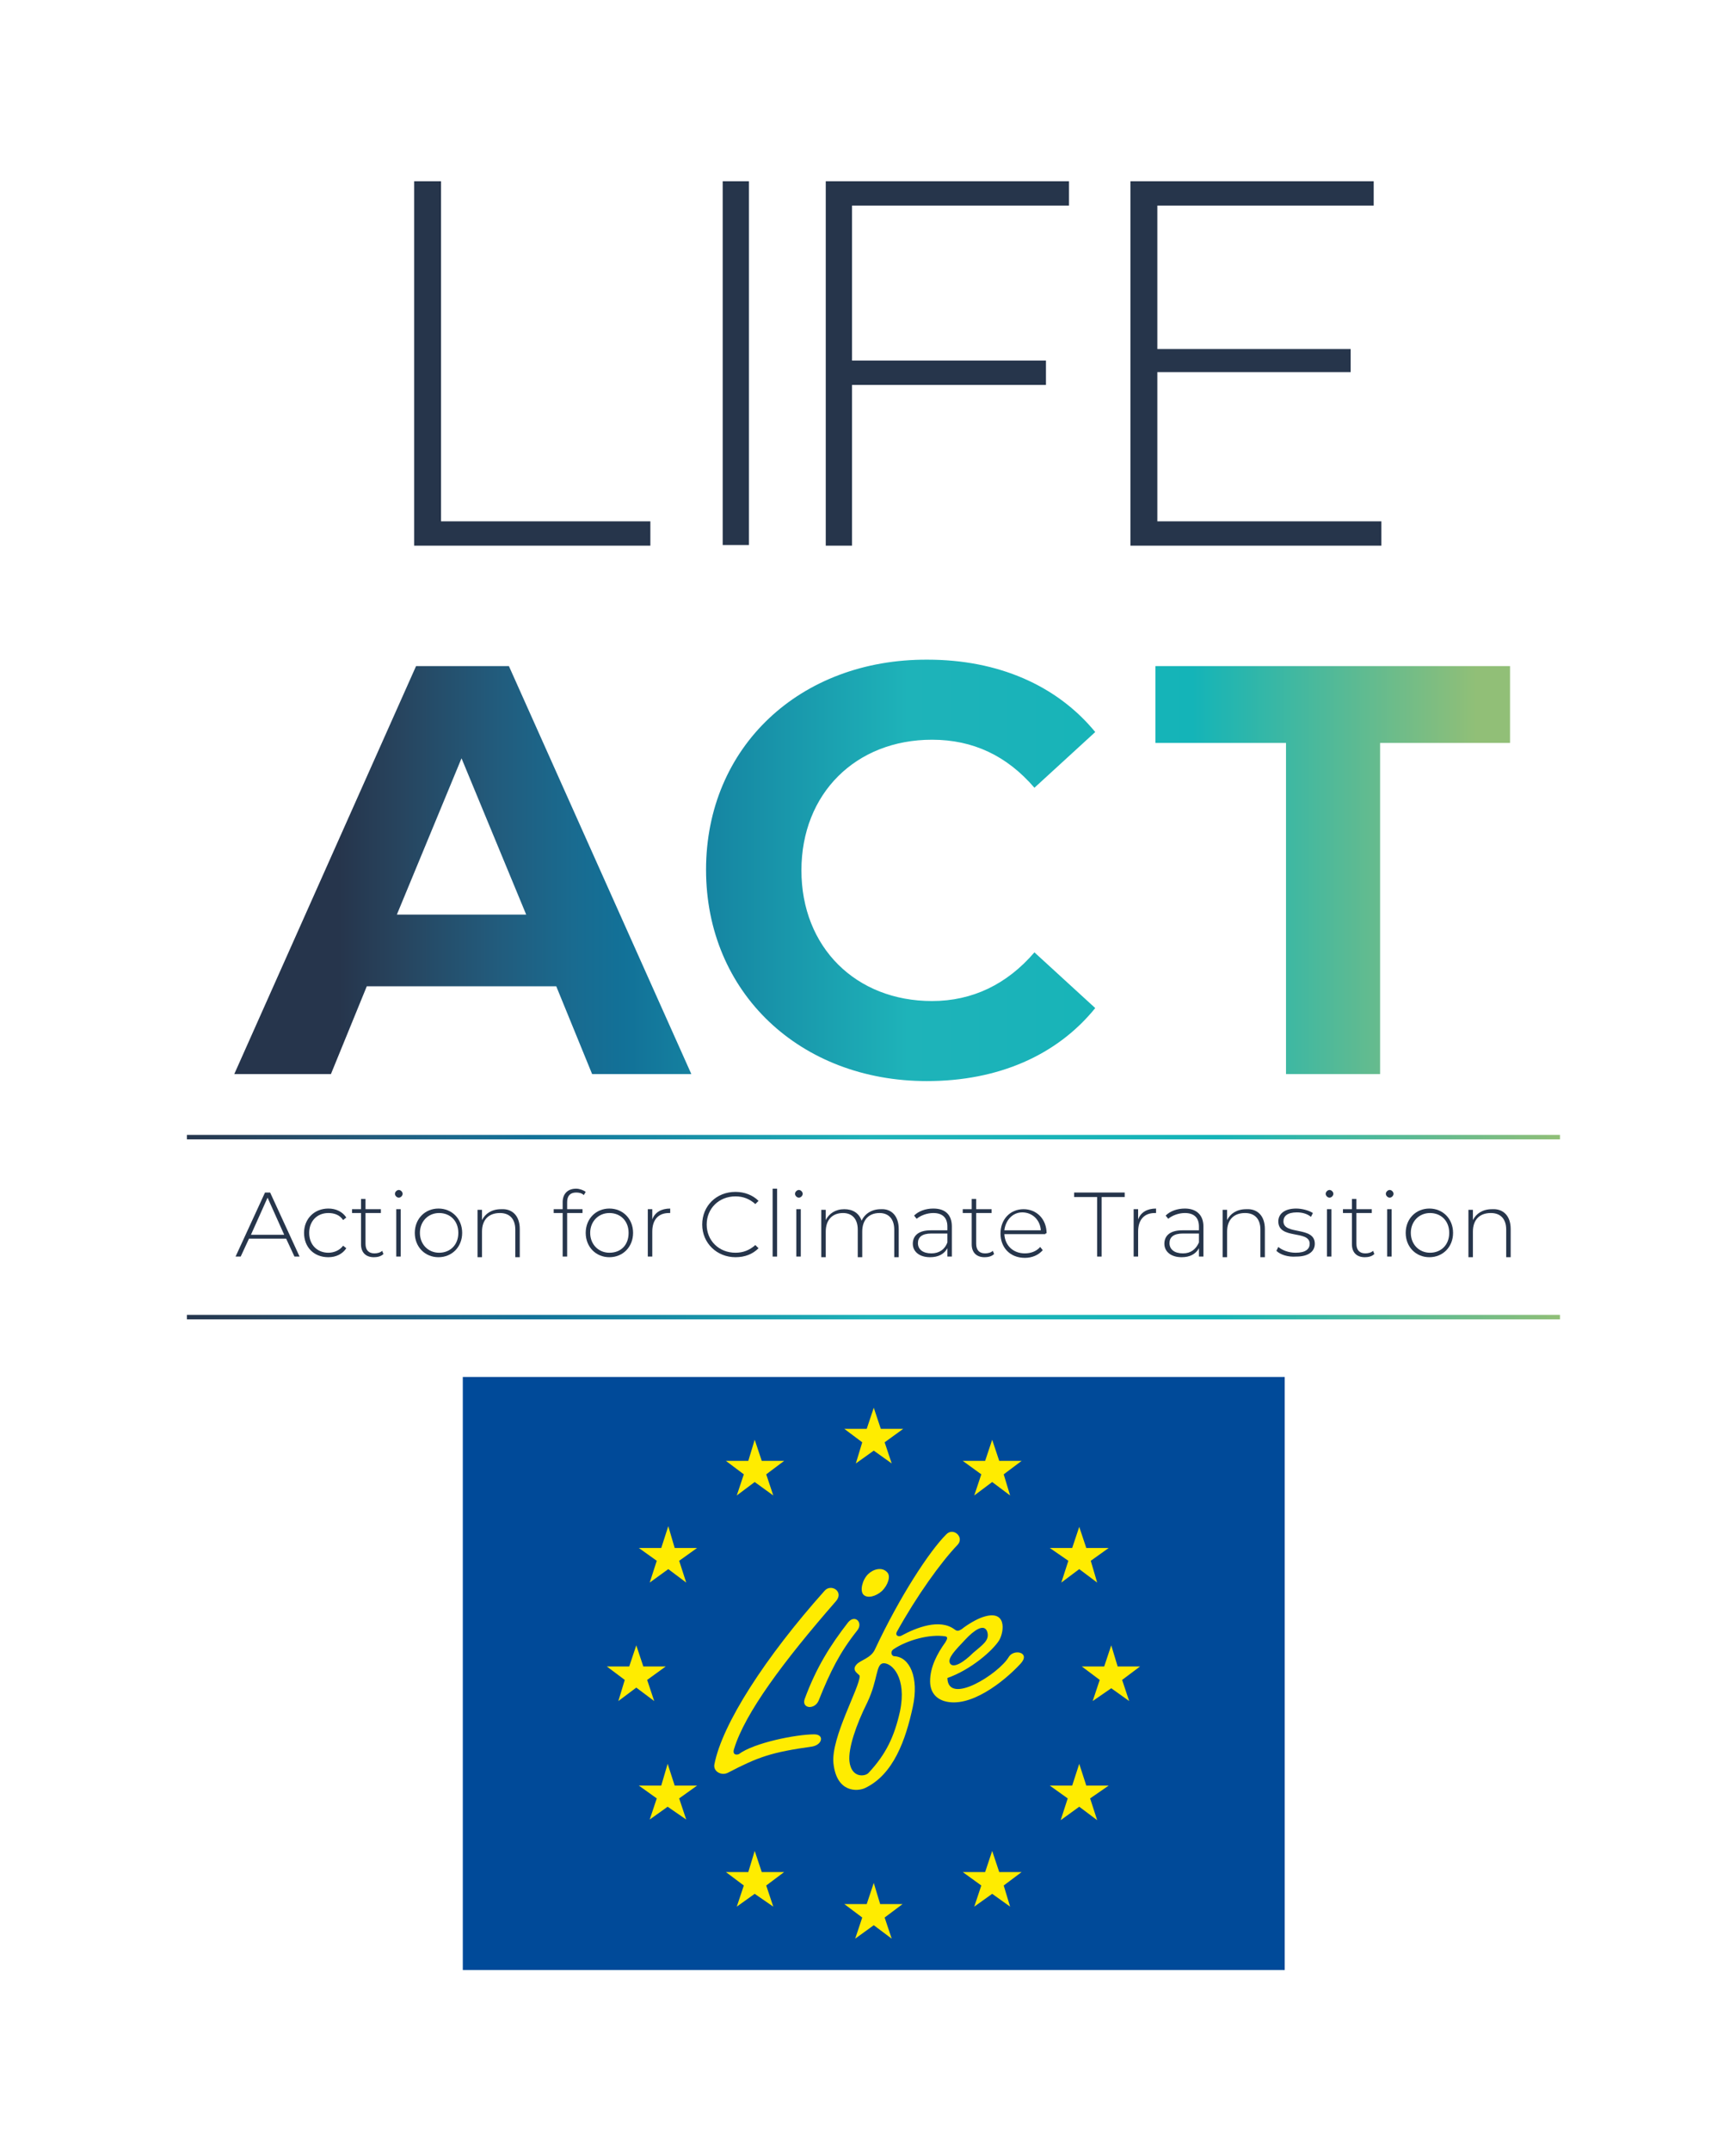 <?xml version="1.0" encoding="utf-8"?>
<!-- Generator: Adobe Illustrator 27.9.0, SVG Export Plug-In . SVG Version: 6.00 Build 0)  -->
<svg version="1.1" id="Layer_1" xmlns="http://www.w3.org/2000/svg" xmlns:xlink="http://www.w3.org/1999/xlink" x="0px" y="0px"
	 viewBox="0 0 271.2 335.9" style="enable-background:new 0 0 271.2 335.9;" xml:space="preserve">
<style type="text/css">
	.st0{fill:#26354B;}
	
		.st1{clip-path:url(#SVGID_00000083768524885505729350000000389020399938998658_);fill:url(#SVGID_00000157308191464754096260000000309959268353042581_);}
	.st2{fill:#004A99;}
	.st3{fill-rule:evenodd;clip-rule:evenodd;fill:#FFEC00;}
	
		.st4{clip-path:url(#SVGID_00000011015783181871399850000006637548008723519675_);fill-rule:evenodd;clip-rule:evenodd;fill:#FFEC00;}
	.st5{fill:url(#Border_00000138562509550571678650000008017310158133590712_);}
	.st6{fill:url(#Border_00000056407451309493182550000011259794160722560429_);}
</style>
<g>
	<g>
		<path class="st0" d="M41.8,187l2.6,5.8h-5.2L41.8,187z M41.4,186.2l-4.6,10h0.8l1.3-2.8h5.8l1.3,2.8h0.8l-4.6-10H41.4z"/>
		<path class="st0" d="M47.5,192.5c0-2.2,1.6-3.8,3.8-3.8c1.2,0,2.2,0.5,2.8,1.4l-0.5,0.4c-0.5-0.8-1.4-1.1-2.3-1.1
			c-1.8,0-3,1.3-3,3.1c0,1.9,1.3,3.1,3,3.1c0.9,0,1.8-0.4,2.3-1.1l0.5,0.4c-0.6,0.9-1.6,1.4-2.8,1.4C49,196.3,47.5,194.7,47.5,192.5
			"/>
		<path class="st0" d="M59.9,195.8c-0.4,0.4-1,0.5-1.5,0.5c-1.3,0-2-0.8-2-2v-4.9H55v-0.6h1.4v-1.6h0.7v1.6h2.4v0.6h-2.4v4.8
			c0,1,0.5,1.5,1.4,1.5c0.4,0,0.9-0.1,1.2-0.4L59.9,195.8z"/>
		<path class="st0" d="M61.7,186.4c0-0.3,0.3-0.6,0.6-0.6s0.6,0.3,0.6,0.6c0,0.3-0.3,0.6-0.6,0.6S61.7,186.7,61.7,186.4 M61.9,188.8
			h0.7v7.4h-0.7V188.8z"/>
		<path class="st0" d="M64.8,192.5c0-2.2,1.6-3.8,3.7-3.8c2.1,0,3.7,1.6,3.7,3.8c0,2.2-1.6,3.8-3.7,3.8
			C66.4,196.3,64.8,194.7,64.8,192.5 M71.6,192.5c0-1.9-1.3-3.1-3-3.1c-1.7,0-3,1.3-3,3.1s1.3,3.1,3,3.1
			C70.3,195.6,71.6,194.4,71.6,192.5"/>
		<path class="st0" d="M81.2,191.9v4.4h-0.7v-4.3c0-1.7-0.9-2.6-2.4-2.6c-1.8,0-2.8,1.1-2.8,2.9v4h-0.7v-7.4h0.7v1.6
			c0.5-1,1.5-1.7,3-1.7C80,188.7,81.2,189.8,81.2,191.9"/>
		<path class="st0" d="M88.6,187.7v1.1H91v0.6h-2.4v6.8h-0.7v-6.8h-1.4v-0.6h1.4v-1.1c0-1.2,0.7-2.1,2.1-2.1c0.5,0,1.1,0.2,1.5,0.5
			l-0.3,0.5c-0.3-0.3-0.7-0.4-1.2-0.4C89.1,186.2,88.6,186.7,88.6,187.7"/>
		<path class="st0" d="M91.5,192.5c0-2.2,1.6-3.8,3.7-3.8s3.7,1.6,3.7,3.8c0,2.2-1.6,3.8-3.7,3.8S91.5,194.7,91.5,192.5 M98.2,192.5
			c0-1.9-1.3-3.1-3-3.1c-1.7,0-3,1.3-3,3.1s1.3,3.1,3,3.1C97,195.6,98.2,194.4,98.2,192.5"/>
		<path class="st0" d="M104.7,188.7v0.7c-0.1,0-0.1,0-0.2,0c-1.7,0-2.6,1.1-2.6,2.9v3.9h-0.7v-7.4h0.7v1.6
			C102.3,189.3,103.3,188.7,104.7,188.7"/>
		<path class="st0" d="M109.7,191.2c0-2.9,2.2-5.1,5.2-5.1c1.4,0,2.7,0.5,3.6,1.4L118,188c-0.9-0.8-1.9-1.2-3.1-1.2
			c-2.6,0-4.5,1.9-4.5,4.4s1.9,4.4,4.5,4.4c1.2,0,2.2-0.4,3.1-1.2l0.5,0.5c-0.9,0.9-2.1,1.4-3.6,1.4
			C112,196.3,109.7,194.1,109.7,191.2"/>
		<rect x="120.7" y="185.6" class="st0" width="0.7" height="10.6"/>
		<path class="st0" d="M124.2,186.4c0-0.3,0.3-0.6,0.6-0.6s0.6,0.3,0.6,0.6c0,0.3-0.3,0.6-0.6,0.6S124.2,186.7,124.2,186.4
			 M124.4,188.8h0.7v7.4h-0.7V188.8z"/>
		<path class="st0" d="M140.4,191.9v4.4h-0.7v-4.3c0-1.7-0.9-2.6-2.3-2.6c-1.7,0-2.7,1.1-2.7,2.9v4h-0.7v-4.3c0-1.7-0.9-2.6-2.3-2.6
			c-1.7,0-2.7,1.1-2.7,2.9v4h-0.7v-7.4h0.7v1.6c0.5-1,1.5-1.7,2.9-1.7c1.3,0,2.3,0.6,2.7,1.8c0.5-1.1,1.6-1.8,3-1.8
			C139.2,188.7,140.4,189.8,140.4,191.9"/>
		<path class="st0" d="M148.7,191.5v4.7H148v-1.3c-0.5,0.9-1.4,1.4-2.7,1.4c-1.7,0-2.7-0.9-2.7-2.1c0-1.1,0.7-2.1,2.8-2.1h2.6v-0.6
			c0-1.4-0.8-2.1-2.2-2.1c-1,0-2,0.4-2.6,0.9l-0.4-0.5c0.7-0.7,1.8-1.1,3-1.1C147.7,188.7,148.7,189.7,148.7,191.5 M148,194v-1.4
			h-2.5c-1.5,0-2.1,0.6-2.1,1.5c0,1,0.8,1.6,2.1,1.6C146.7,195.7,147.6,195.1,148,194"/>
		<path class="st0" d="M155.3,195.8c-0.4,0.4-1,0.5-1.5,0.5c-1.3,0-2-0.8-2-2v-4.9h-1.4v-0.6h1.4v-1.6h0.7v1.6h2.4v0.6h-2.4v4.8
			c0,1,0.5,1.5,1.4,1.5c0.4,0,0.9-0.1,1.2-0.4L155.3,195.8z"/>
		<path class="st0" d="M163.3,192.7h-6.4c0.1,1.8,1.4,3,3.2,3c0.9,0,1.8-0.3,2.4-1l0.4,0.5c-0.7,0.8-1.7,1.2-2.8,1.2
			c-2.3,0-3.8-1.6-3.8-3.8c0-2.2,1.5-3.8,3.6-3.8c2,0,3.6,1.5,3.6,3.8C163.4,192.5,163.3,192.6,163.3,192.7 M156.9,192.1h5.7
			c-0.1-1.6-1.3-2.8-2.9-2.8C158.2,189.3,157.1,190.5,156.9,192.1"/>
		<polygon class="st0" points="171.4,186.9 167.8,186.9 167.8,186.2 175.7,186.2 175.7,186.9 172.1,186.9 172.1,196.2 171.4,196.2 
					"/>
		<path class="st0" d="M180.6,188.7v0.7c-0.1,0-0.1,0-0.2,0c-1.7,0-2.6,1.1-2.6,2.9v3.9h-0.7v-7.4h0.7v1.6
			C178.2,189.3,179.2,188.7,180.6,188.7"/>
		<path class="st0" d="M188,191.5v4.7h-0.7v-1.3c-0.5,0.9-1.4,1.4-2.7,1.4c-1.7,0-2.7-0.9-2.7-2.1c0-1.1,0.7-2.1,2.8-2.1h2.6v-0.6
			c0-1.4-0.8-2.1-2.2-2.1c-1,0-2,0.4-2.6,0.9l-0.4-0.5c0.7-0.7,1.8-1.1,3-1.1C186.9,188.7,188,189.7,188,191.5 M187.3,194v-1.4h-2.5
			c-1.5,0-2.1,0.6-2.1,1.5c0,1,0.8,1.6,2.1,1.6C186,195.7,186.8,195.1,187.3,194"/>
		<path class="st0" d="M197.6,191.9v4.4h-0.7v-4.3c0-1.7-0.9-2.6-2.4-2.6c-1.8,0-2.8,1.1-2.8,2.9v4h-0.7v-7.4h0.7v1.6
			c0.5-1,1.5-1.7,3-1.7C196.4,188.7,197.6,189.8,197.6,191.9"/>
		<path class="st0" d="M199.4,195.3l0.3-0.6c0.6,0.5,1.6,0.9,2.7,0.9c1.6,0,2.2-0.6,2.2-1.4c0-2.2-4.9-0.6-4.9-3.5
			c0-1.1,0.9-2,2.8-2c0.9,0,2,0.3,2.6,0.7l-0.3,0.6c-0.6-0.5-1.4-0.7-2.2-0.7c-1.5,0-2.1,0.6-2.1,1.4c0,2.2,4.9,0.7,4.9,3.5
			c0,1.2-1,2-2.9,2C201.2,196.3,200,195.9,199.4,195.3"/>
		<path class="st0" d="M207.1,186.4c0-0.3,0.3-0.6,0.6-0.6c0.3,0,0.6,0.3,0.6,0.6c0,0.3-0.3,0.6-0.6,0.6
			C207.4,187,207.1,186.7,207.1,186.4 M207.3,188.8h0.7v7.4h-0.7V188.8z"/>
		<path class="st0" d="M214.7,195.8c-0.4,0.4-1,0.5-1.5,0.5c-1.3,0-2-0.8-2-2v-4.9h-1.4v-0.6h1.4v-1.6h0.7v1.6h2.4v0.6h-2.4v4.8
			c0,1,0.5,1.5,1.4,1.5c0.4,0,0.9-0.1,1.2-0.4L214.7,195.8z"/>
		<path class="st0" d="M216.5,186.4c0-0.3,0.3-0.6,0.6-0.6c0.3,0,0.6,0.3,0.6,0.6c0,0.3-0.3,0.6-0.6,0.6
			C216.8,187,216.5,186.7,216.5,186.4 M216.7,188.8h0.7v7.4h-0.7V188.8z"/>
		<path class="st0" d="M219.6,192.5c0-2.2,1.6-3.8,3.7-3.8s3.7,1.6,3.7,3.8c0,2.2-1.6,3.8-3.7,3.8S219.6,194.7,219.6,192.5
			 M226.4,192.5c0-1.9-1.3-3.1-3-3.1s-3,1.3-3,3.1s1.3,3.1,3,3.1S226.4,194.4,226.4,192.5"/>
		<path class="st0" d="M236,191.9v4.4h-0.7v-4.3c0-1.7-0.9-2.6-2.4-2.6c-1.8,0-2.8,1.1-2.8,2.9v4h-0.7v-7.4h0.7v1.6
			c0.5-1,1.5-1.7,3-1.7C234.8,188.7,236,189.8,236,191.9"/>
	</g>
	<g>
		<defs>
			<path id="SVGID_1_" d="M72.1,118.4l10.1,24.4H62L72.1,118.4z M65,104l-28.4,63.7h15.1l5.6-13.7h29.6l5.6,13.7H108L79.5,104H65z
				 M180.5,104v12h20.4v51.7h14.7V116H236v-12H180.5z M110.3,135.8c0,19.2,14.7,33,34.5,33c11.1,0,20.3-4,26.3-11.4l-9.5-8.7
				c-4.3,5-9.7,7.6-16,7.6c-11.9,0-20.4-8.4-20.4-20.4c0-12,8.5-20.4,20.4-20.4c6.4,0,11.7,2.5,16,7.5l9.5-8.7
				c-6-7.3-15.2-11.3-26.2-11.3C125,102.9,110.3,116.6,110.3,135.8"/>
		</defs>
		<clipPath id="SVGID_00000159461312380949571330000008486065535518161848_">
			<use xlink:href="#SVGID_1_"  style="overflow:visible;"/>
		</clipPath>
		
			<linearGradient id="SVGID_00000106853532010297634360000015474131049835512506_" gradientUnits="userSpaceOnUse" x1="-423.918" y1="396.427" x2="-422.918" y2="396.427" gradientTransform="matrix(179.411 0 0 -179.411 76107.32 71259.094)">
			<stop  offset="0" style="stop-color:#26354C"/>
			<stop  offset="5.204956e-02" style="stop-color:#27445E"/>
			<stop  offset="0.137" style="stop-color:#225B7C"/>
			<stop  offset="0.206" style="stop-color:#196B90"/>
			<stop  offset="0.25" style="stop-color:#127198"/>
			<stop  offset="0.5" style="stop-color:#1EB3B9"/>
			<stop  offset="0.75" style="stop-color:#14B4B8"/>
			<stop  offset="1" style="stop-color:#91BF77"/>
		</linearGradient>
		
			<rect x="36.5" y="102.9" style="clip-path:url(#SVGID_00000159461312380949571330000008486065535518161848_);fill:url(#SVGID_00000106853532010297634360000015474131049835512506_);" width="199.4" height="65.9"/>
	</g>
	<polygon class="st0" points="64.7,28.3 64.7,85.2 101.6,85.2 101.6,81.4 68.9,81.4 68.9,28.3 	"/>
	<rect x="112.9" y="28.3" class="st0" width="4.1" height="56.8"/>
	<polygon class="st0" points="129,28.3 129,85.2 133.1,85.2 133.1,60.1 163.4,60.1 163.4,56.3 133.1,56.3 133.1,32.1 167,32.1 
		167,28.3 	"/>
	<polygon class="st0" points="176.6,28.3 176.6,85.2 215.8,85.2 215.8,81.4 180.8,81.4 180.8,58.1 211,58.1 211,54.5 180.8,54.5 
		180.8,32.1 214.6,32.1 214.6,28.3 	"/>
	<g>
		<rect x="72.3" y="215" class="st2" width="128.4" height="92.6"/>
		<polygon class="st3" points="107.2,247.1 104.4,245 101.5,247.1 102.6,243.7 99.8,241.7 103.3,241.7 104.4,238.3 105.4,241.7 
			108.9,241.7 106.1,243.7 		"/>
		<polygon class="st3" points="120.8,233.5 117.9,231.4 115.1,233.5 116.2,230.2 113.4,228.1 116.9,228.1 117.9,224.8 119,228.1 
			122.5,228.1 119.7,230.2 		"/>
		<polygon class="st3" points="139.3,228.5 136.5,226.5 133.7,228.5 134.7,225.2 131.9,223.1 135.4,223.1 136.5,219.8 137.6,223.1 
			141.1,223.1 138.2,225.2 		"/>
		<polygon class="st3" points="157.8,233.5 155,231.4 152.2,233.5 153.3,230.2 150.4,228.1 153.9,228.1 155,224.8 156.1,228.1 
			159.6,228.1 156.8,230.2 		"/>
		<polygon class="st3" points="171.4,247.1 168.6,245 165.8,247.1 166.9,243.7 164,241.7 167.5,241.7 168.6,238.4 169.7,241.7 
			173.2,241.7 170.4,243.7 		"/>
		<polygon class="st3" points="176.4,265.6 173.6,263.6 170.7,265.6 171.8,262.3 169,260.2 172.5,260.2 173.6,256.9 174.6,260.2 
			178.1,260.2 175.3,262.3 		"/>
		<polygon class="st3" points="171.4,284.2 168.6,282.1 165.7,284.2 166.8,280.8 164,278.8 167.5,278.8 168.6,275.4 169.7,278.8 
			173.2,278.8 170.3,280.8 		"/>
		<polygon class="st3" points="157.8,297.7 155,295.7 152.2,297.7 153.3,294.4 150.4,292.3 153.9,292.3 155,289 156.1,292.3 
			159.6,292.3 156.8,294.4 		"/>
		<polygon class="st3" points="139.3,302.7 136.5,300.6 133.6,302.7 134.7,299.4 131.9,297.3 135.4,297.3 136.5,294 137.5,297.3 
			141,297.3 138.2,299.4 		"/>
		<polygon class="st3" points="120.8,297.7 117.9,295.7 115.1,297.7 116.2,294.4 113.4,292.3 116.9,292.3 117.9,289 119,292.3 
			122.5,292.3 119.7,294.4 		"/>
		<polygon class="st3" points="107.2,284.1 104.3,282.1 101.5,284.1 102.6,280.8 99.8,278.8 103.3,278.8 104.3,275.4 105.4,278.8 
			108.9,278.8 106.1,280.8 		"/>
		<polygon class="st3" points="102.2,265.6 99.4,263.5 96.6,265.6 97.6,262.3 94.8,260.2 98.3,260.2 99.4,256.9 100.5,260.2 
			104,260.2 101.1,262.3 		"/>
		<g>
			<defs>
				<rect id="SVGID_00000053515742579604369050000015368096453741323430_" x="72.3" y="215" width="128.4" height="92.6"/>
			</defs>
			<clipPath id="SVGID_00000124862722888011296290000007629836247596049051_">
				<use xlink:href="#SVGID_00000053515742579604369050000015368096453741323430_"  style="overflow:visible;"/>
			</clipPath>
			
				<path style="clip-path:url(#SVGID_00000124862722888011296290000007629836247596049051_);fill-rule:evenodd;clip-rule:evenodd;fill:#FFEC00;" d="
				M130.6,250c-8.3,9.5-14.2,17.5-15.9,23c-0.3,0.8,0.1,1.1,0.7,0.9c2.4-1.8,9-3.1,11.8-3.1c1.6,0,1.3,1.6-0.3,1.9
				c-6.4,0.9-8.4,1.6-13.2,4.1c-1,0.5-2.3-0.2-2.1-1.3c1.2-6.3,8-16.8,17.2-27.1C129.8,247.2,131.9,248.5,130.6,250"/>
			
				<path style="clip-path:url(#SVGID_00000124862722888011296290000007629836247596049051_);fill-rule:evenodd;clip-rule:evenodd;fill:#FFEC00;" d="
				M133.9,254.6c-2.7,3.4-4.2,6.4-6,10.9c-0.6,1.5-2.7,1.3-2.2-0.2c1.8-4.9,4-8.4,6.8-12C133.6,252,134.9,253.4,133.9,254.6"/>
			
				<path style="clip-path:url(#SVGID_00000124862722888011296290000007629836247596049051_);fill-rule:evenodd;clip-rule:evenodd;fill:#FFEC00;" d="
				M135.6,245.8c0.8-0.8,2.2-1.2,3-0.3c0.6,0.6,0.1,2-0.8,2.9c-1,0.9-2.3,1.2-2.9,0.6C134.3,248.4,134.7,246.7,135.6,245.8"/>
			
				<path style="clip-path:url(#SVGID_00000124862722888011296290000007629836247596049051_);fill-rule:evenodd;clip-rule:evenodd;fill:#FFEC00;" d="
				M148.4,259.7c-0.4-0.8,0.8-2,2.4-3.7c1.4-1.5,2.9-2.5,3.4-1.3c0.5,1.4-0.7,2.1-2.2,3.4C150.6,259.5,148.9,260.6,148.4,259.7
				 M138,259.7c-1.2,0.1-0.8,2.5-2.5,6.1c-1.8,3.6-3,7.2-2.8,9.2c0.3,2.7,2.5,2.4,3,1.8c2.7-2.9,4-5.6,4.9-9.6
				C141.7,261.9,139.3,259.6,138,259.7 M147.7,255.5c-2.5-0.4-6,0.6-8.1,2c-0.6,0.4-0.3,1.1,0.1,1.1c2.4,0.1,3.9,3.3,2.9,7.9
				c-1.1,5.1-3,10.6-7.5,12.7c-1.1,0.5-4.4,0.8-4.9-3.9c-0.4-4,4.1-11.8,4.1-13.6c0-0.3-1.4-0.8-0.5-1.8c0.6-0.7,2.3-1,2.9-2.4
				c3.9-8.3,8.5-15.3,11.1-17.9c1.1-1.2,2.9,0.4,1.8,1.6c-2.6,2.7-6.4,8-9.5,13.6c-0.3,0.6,0.3,0.8,0.7,0.6c2.4-1.3,6-2.7,8.3-1
				c0.4,0.3,0.6,0.3,1.1,0c1-0.8,2.4-1.6,3.3-1.9c3.8-1.3,3.4,2.2,2.6,3.6c-1,1.6-4.4,4.6-8.1,5.9c0.1,4.4,8.1-0.7,9.6-3.3
				c0.8-1.3,3.5-0.7,1.8,1.1c-2.6,2.8-7.9,7-11.9,5.8c-1.3-0.4-2.2-1.4-2.2-3.1c0-2.2,1.1-4.3,2.4-6.1
				C148,255.9,148.1,255.6,147.7,255.5"/>
		</g>
	</g>
	
		<linearGradient id="Border_00000008856327793317206110000015391679575225103024_" gradientUnits="userSpaceOnUse" x1="-424.334" y1="396.347" x2="-423.334" y2="396.347" gradientTransform="matrix(214.489 0 0 -214.489 91044.211 85189.68)">
		<stop  offset="0" style="stop-color:#26354C"/>
		<stop  offset="5.204956e-02" style="stop-color:#27445E"/>
		<stop  offset="0.137" style="stop-color:#225B7C"/>
		<stop  offset="0.206" style="stop-color:#196B90"/>
		<stop  offset="0.25" style="stop-color:#127198"/>
		<stop  offset="0.5" style="stop-color:#1EB3B9"/>
		<stop  offset="0.75" style="stop-color:#14B4B8"/>
		<stop  offset="1" style="stop-color:#91BF77"/>
	</linearGradient>
	
		<rect id="Border_00000054240864546172823910000004350328859253417122_" x="29.2" y="177.2" style="fill:url(#Border_00000008856327793317206110000015391679575225103024_);" width="214.5" height="0.7"/>
	
		<linearGradient id="Border_00000172428062720232349000000014512400802831680438_" gradientUnits="userSpaceOnUse" x1="-424.334" y1="396.347" x2="-423.334" y2="396.347" gradientTransform="matrix(214.489 0 0 -214.489 91044.211 85217.75)">
		<stop  offset="0" style="stop-color:#26354C"/>
		<stop  offset="5.204956e-02" style="stop-color:#27445E"/>
		<stop  offset="0.137" style="stop-color:#225B7C"/>
		<stop  offset="0.206" style="stop-color:#196B90"/>
		<stop  offset="0.25" style="stop-color:#127198"/>
		<stop  offset="0.5" style="stop-color:#1EB3B9"/>
		<stop  offset="0.75" style="stop-color:#14B4B8"/>
		<stop  offset="1" style="stop-color:#91BF77"/>
	</linearGradient>
	
		<rect id="Border" x="29.2" y="205.3" style="fill:url(#Border_00000172428062720232349000000014512400802831680438_);" width="214.5" height="0.7"/>
</g>
</svg>
